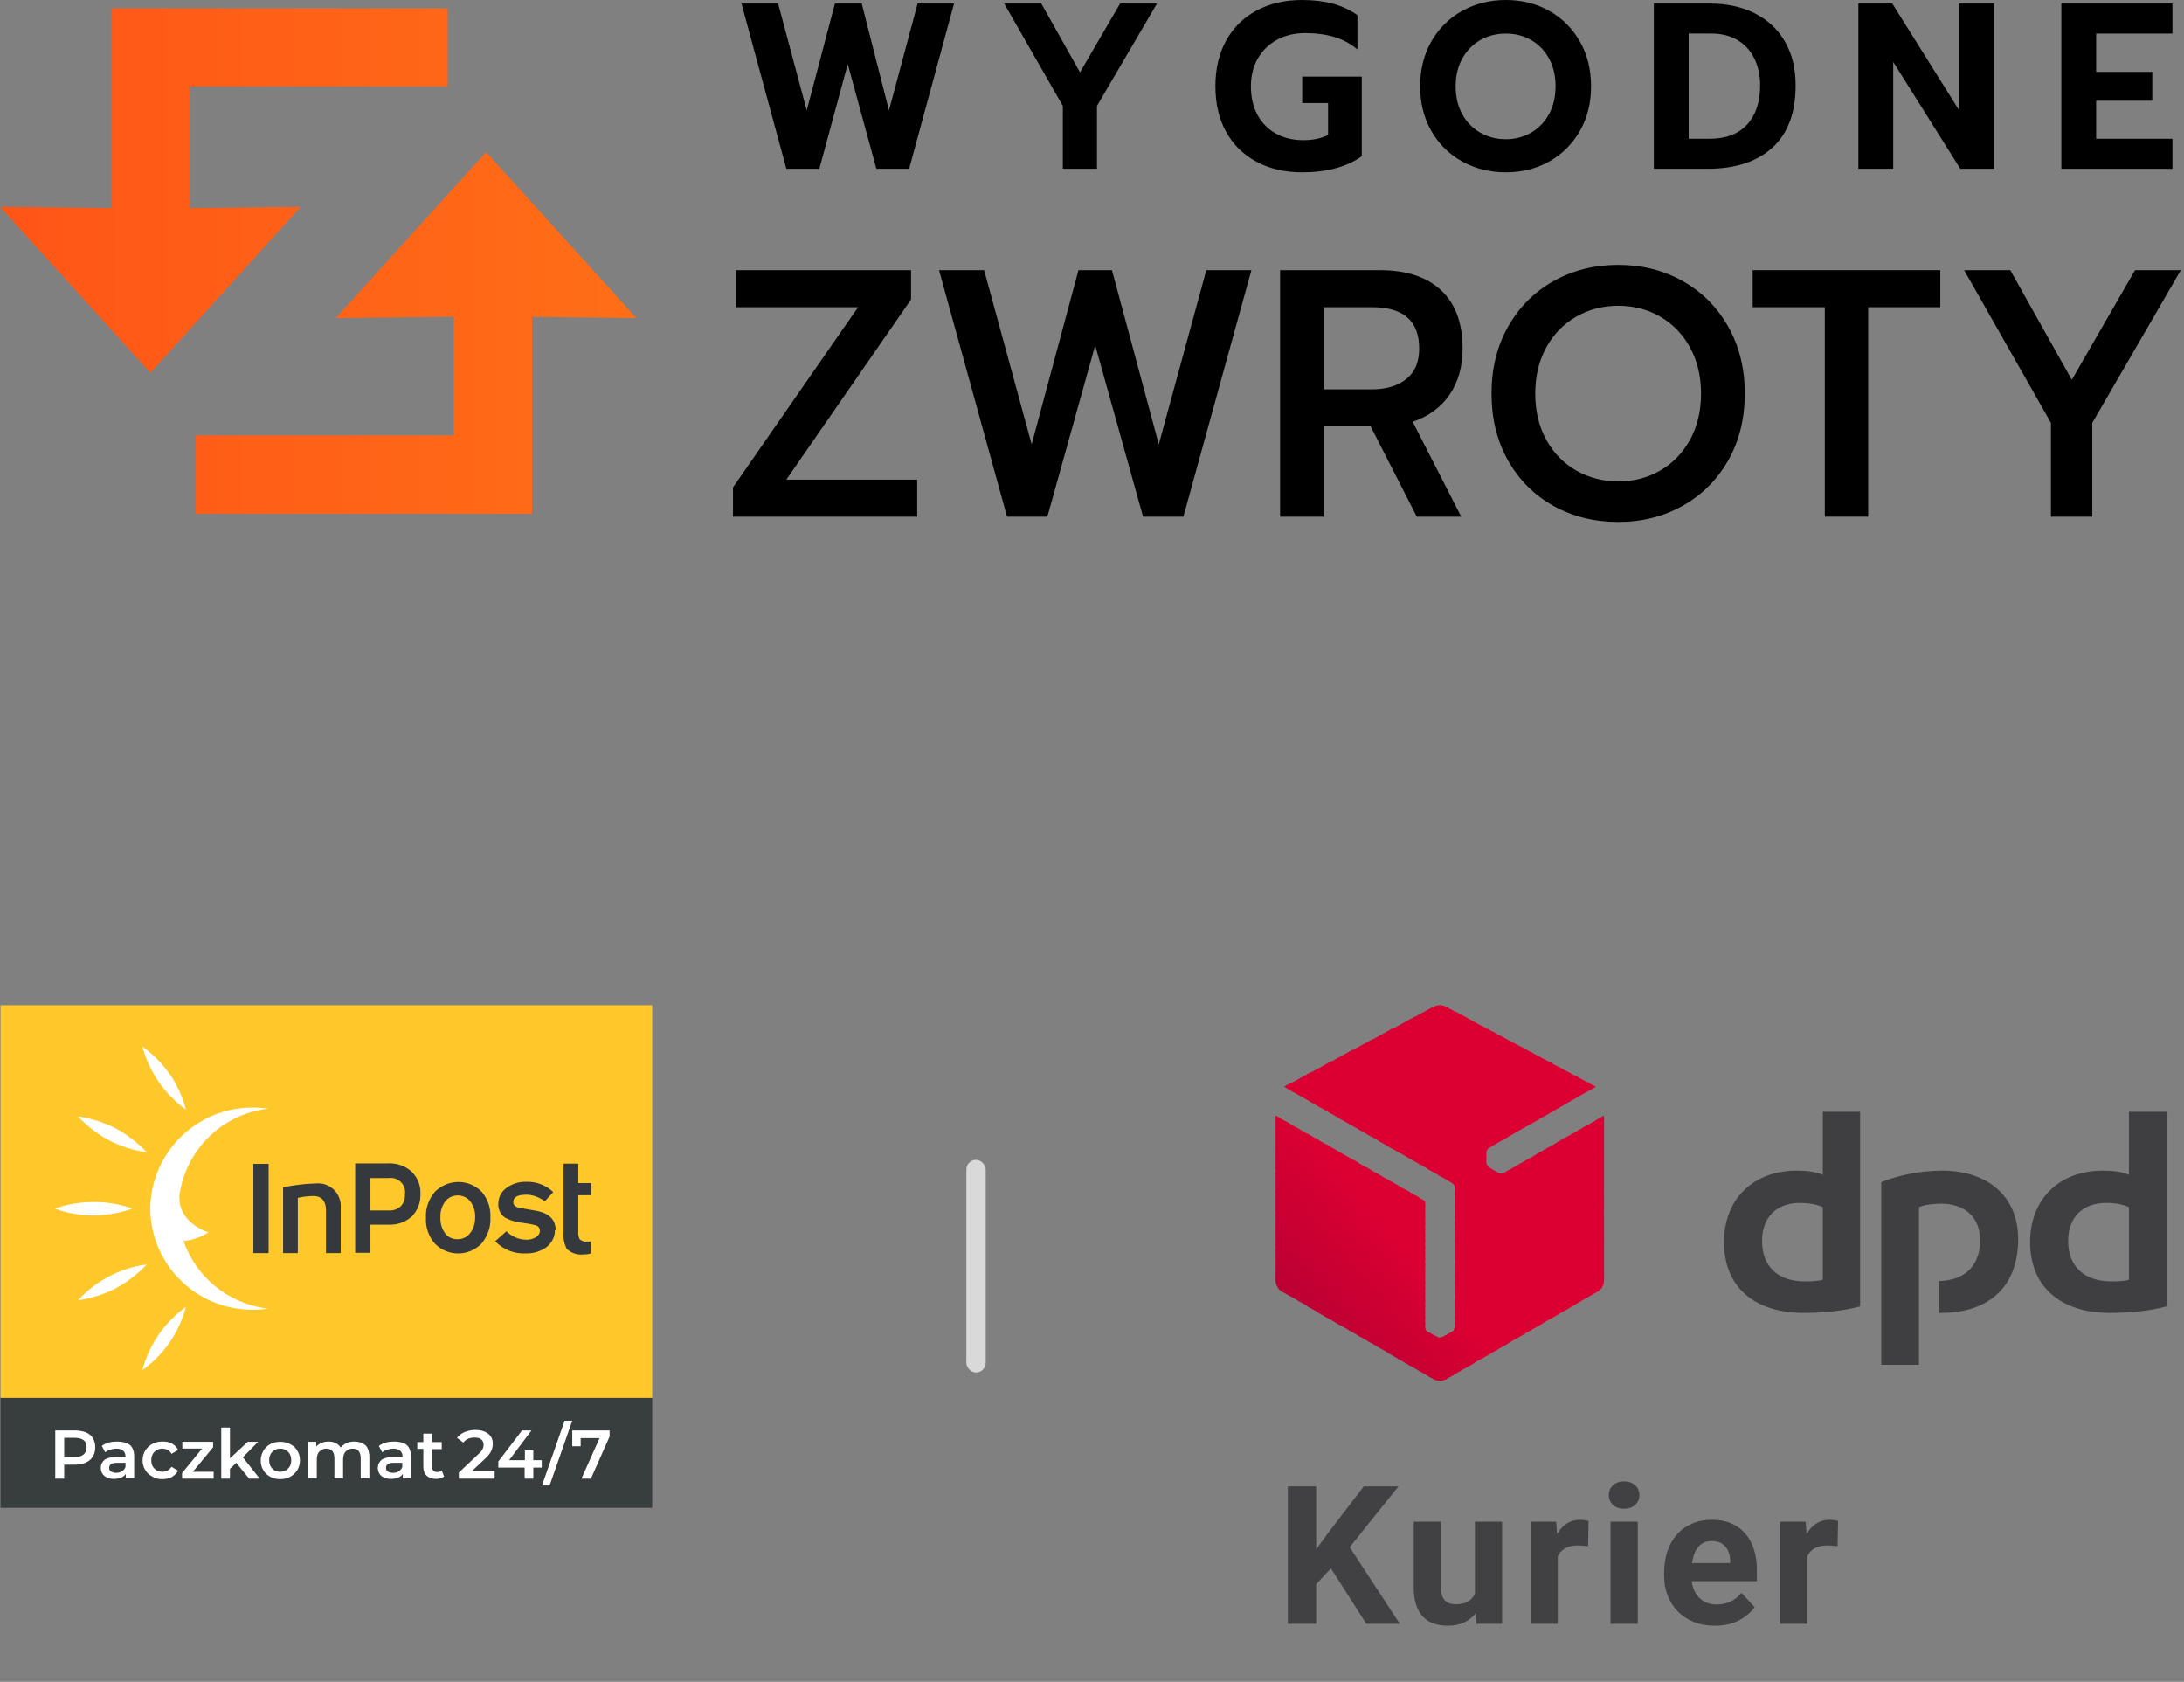 <svg width="113" height="87" viewBox="0 0 113 87" fill="none" xmlns="http://www.w3.org/2000/svg">
<rect x="0" y="0" width="113" height="87" fill="#808080" stroke="none"/>
<path fill-rule="evenodd" clip-rule="evenodd" d="M23.478 16.386V22.526H10.12V26.574H27.526V16.394L32.926 16.454L25.149 7.867L17.371 16.454L23.478 16.386ZM5.754 0.428V10.764L0 10.7L7.778 19.287L15.555 10.7L9.802 10.764V4.476H23.16V0.428H5.754Z" fill="url(#paint0_linear_552_1742)"/>
<path d="M38.363 0.184H40.259L41.74 5.711L43.199 0.184H44.585L45.995 5.711L47.477 0.184H49.362L47.039 8.731H45.344L43.862 3.314L42.393 8.731H40.686L38.363 0.184Z" fill="black"/>
<path d="M54.991 5.479L51.956 0.184H53.876L55.88 3.742L57.954 0.184H59.862L56.757 5.479V8.731H54.991V5.479Z" fill="black"/>
<path d="M67.365 8.914C66.479 8.914 65.697 8.732 65.018 8.37C64.338 8.007 63.813 7.492 63.441 6.824C63.07 6.154 62.885 5.368 62.885 4.463C62.885 3.558 63.07 2.77 63.441 2.098C63.813 1.425 64.338 0.908 65.018 0.544C65.697 0.182 66.479 0 67.365 0C67.965 0 68.497 0.064 68.959 0.19C69.421 0.316 69.846 0.514 70.233 0.783V2.556C69.885 2.263 69.488 2.048 69.042 1.914C68.595 1.779 68.087 1.712 67.519 1.712C66.989 1.712 66.513 1.825 66.091 2.048C65.668 2.273 65.334 2.593 65.089 3.008C64.844 3.424 64.722 3.909 64.722 4.463C64.722 5.026 64.834 5.517 65.059 5.937C65.284 6.356 65.603 6.68 66.013 6.909C66.424 7.137 66.898 7.251 67.436 7.251C67.925 7.251 68.352 7.162 68.715 6.982V5.331H67.376V3.962H70.458V8.082C69.676 8.637 68.644 8.914 67.365 8.914Z" fill="black"/>
<path d="M77.912 8.914C77.082 8.914 76.33 8.727 75.654 8.352C74.979 7.977 74.447 7.453 74.06 6.78C73.673 6.108 73.479 5.336 73.479 4.463C73.479 3.591 73.673 2.816 74.06 2.14C74.447 1.464 74.979 0.938 75.654 0.563C76.33 0.188 77.082 0 77.912 0C78.742 0 79.49 0.188 80.158 0.563C80.826 0.938 81.353 1.464 81.74 2.14C82.127 2.816 82.321 3.591 82.321 4.463C82.321 5.336 82.127 6.108 81.74 6.78C81.353 7.453 80.826 7.977 80.158 8.352C79.49 8.727 78.742 8.914 77.912 8.914ZM77.912 7.202C78.386 7.202 78.819 7.09 79.21 6.866C79.601 6.642 79.911 6.324 80.141 5.912C80.369 5.501 80.484 5.017 80.484 4.463C80.484 3.917 80.372 3.439 80.146 3.026C79.921 2.615 79.613 2.297 79.222 2.073C78.83 1.849 78.394 1.737 77.912 1.737C77.422 1.737 76.982 1.849 76.591 2.073C76.2 2.297 75.889 2.615 75.66 3.026C75.431 3.439 75.316 3.917 75.316 4.463C75.316 5.017 75.431 5.501 75.66 5.912C75.889 6.324 76.201 6.642 76.596 6.866C76.992 7.09 77.43 7.202 77.912 7.202Z" fill="black"/>
<path d="M85.57 0.184H88.45C89.351 0.184 90.137 0.356 90.809 0.698C91.48 1.04 91.998 1.53 92.361 2.165C92.725 2.801 92.906 3.551 92.906 4.415C92.906 5.834 92.505 6.907 91.704 7.637C90.901 8.366 89.785 8.731 88.355 8.731H85.57V0.184ZM88.45 7.178C89.295 7.178 89.943 6.934 90.393 6.445C90.844 5.955 91.069 5.279 91.069 4.415C91.069 3.901 90.971 3.441 90.773 3.033C90.575 2.626 90.287 2.308 89.908 2.08C89.528 1.852 89.082 1.737 88.568 1.737H87.372V7.178H88.45Z" fill="black"/>
<path d="M96.153 0.184H97.907L101.369 5.711V0.184H103.17V8.731H101.427L97.955 3.204V8.731H96.153V0.184Z" fill="black"/>
<path d="M106.654 0.184H112.402V1.737H108.455V3.718H111.359V5.21H108.455V7.178H112.402V8.731H106.654V0.184Z" fill="black"/>
<path d="M37.925 25.213L44.397 15.891H38.084V13.975H47.138V15.489L40.684 24.811H47.456V26.727H37.925V25.213Z" fill="black"/>
<path d="M48.586 13.975H50.919L53.378 22.987L55.8 13.975H57.533L59.956 22.987L62.414 13.975H64.748L61.229 26.727H59.142L56.666 17.86L54.191 26.727H52.104L48.586 13.975Z" fill="black"/>
<path d="M66.232 13.975H71.395C72.763 13.975 73.818 14.322 74.561 15.015C75.303 15.708 75.675 16.712 75.675 18.025C75.675 18.962 75.451 19.758 75.003 20.415C74.555 21.071 73.918 21.539 73.093 21.82L75.604 26.727H73.305L70.918 22.057H68.478V26.727H66.232V13.975ZM70.989 20.141C71.719 20.141 72.309 19.964 72.757 19.612C73.205 19.259 73.429 18.73 73.429 18.025C73.429 16.602 72.616 15.891 70.989 15.891H68.478V20.141H70.989Z" fill="black"/>
<path d="M83.732 27C82.493 27 81.377 26.724 80.38 26.17C79.384 25.617 78.601 24.836 78.028 23.826C77.457 22.817 77.171 21.662 77.171 20.36C77.171 19.059 77.457 17.903 78.028 16.895C78.601 15.885 79.384 15.1 80.38 14.541C81.377 13.982 82.493 13.702 83.732 13.702C84.957 13.702 86.068 13.982 87.064 14.541C88.061 15.1 88.845 15.885 89.416 16.895C89.989 17.903 90.274 19.059 90.274 20.36C90.274 21.662 89.989 22.814 89.416 23.817C88.845 24.821 88.061 25.602 87.064 26.162C86.068 26.721 84.957 27 83.732 27ZM83.732 24.903C84.521 24.903 85.241 24.717 85.888 24.347C86.537 23.975 87.053 23.447 87.436 22.759C87.819 22.072 88.011 21.272 88.011 20.36C88.011 19.46 87.822 18.667 87.445 17.98C87.067 17.293 86.555 16.76 85.906 16.383C85.258 16.006 84.533 15.818 83.732 15.818C82.93 15.818 82.202 16.006 81.548 16.383C80.893 16.76 80.377 17.293 80.001 17.98C79.623 18.667 79.434 19.46 79.434 20.36C79.434 21.272 79.626 22.072 80.009 22.759C80.392 23.447 80.911 23.975 81.565 24.347C82.22 24.717 82.942 24.903 83.732 24.903Z" fill="black"/>
<path d="M94.415 15.891H90.683V13.975H100.391V15.891H96.66V26.727H94.415V15.891Z" fill="black"/>
<path d="M106.115 21.874L101.624 13.975H104.011L107.195 19.648L110.466 13.975H112.835L108.255 21.874V26.727H106.115V21.874Z" fill="black"/>
<path d="M68.1 76.891V84H66.635V76.891H68.1ZM72.357 76.891L69.54 80.401L67.914 82.149L67.65 80.763L68.749 79.259L70.561 76.891H72.357ZM70.692 84L68.598 80.714L69.682 79.806L72.426 84H70.692ZM76.312 82.735V78.717H77.718V84H76.395L76.312 82.735ZM76.468 81.651L76.883 81.642C76.883 81.993 76.843 82.32 76.761 82.623C76.68 82.922 76.558 83.183 76.395 83.404C76.232 83.622 76.027 83.793 75.78 83.917C75.532 84.037 75.241 84.098 74.906 84.098C74.649 84.098 74.411 84.062 74.193 83.99C73.978 83.915 73.793 83.8 73.636 83.644C73.483 83.484 73.363 83.281 73.275 83.033C73.19 82.783 73.148 82.481 73.148 82.13V78.717H74.554V82.14C74.554 82.296 74.572 82.428 74.608 82.535C74.647 82.643 74.701 82.731 74.769 82.799C74.838 82.867 74.917 82.916 75.008 82.945C75.103 82.975 75.207 82.989 75.321 82.989C75.611 82.989 75.838 82.931 76.004 82.814C76.174 82.696 76.293 82.537 76.361 82.335C76.433 82.13 76.468 81.902 76.468 81.651ZM80.599 79.869V84H79.193V78.717H80.516L80.599 79.869ZM82.191 78.683L82.166 79.986C82.098 79.977 82.015 79.968 81.917 79.962C81.823 79.952 81.737 79.947 81.658 79.947C81.46 79.947 81.287 79.973 81.141 80.025C80.998 80.074 80.877 80.147 80.779 80.245C80.685 80.343 80.614 80.462 80.565 80.602C80.519 80.742 80.493 80.901 80.487 81.08L80.203 80.992C80.203 80.65 80.237 80.336 80.306 80.05C80.374 79.76 80.474 79.508 80.604 79.293C80.737 79.078 80.9 78.912 81.092 78.795C81.284 78.678 81.504 78.619 81.751 78.619C81.829 78.619 81.909 78.626 81.99 78.639C82.072 78.648 82.138 78.663 82.191 78.683ZM84.739 78.717V84H83.328V78.717H84.739ZM83.24 77.34C83.24 77.135 83.312 76.966 83.455 76.832C83.598 76.699 83.79 76.632 84.031 76.632C84.269 76.632 84.459 76.699 84.602 76.832C84.749 76.966 84.822 77.135 84.822 77.34C84.822 77.545 84.749 77.714 84.602 77.848C84.459 77.981 84.269 78.048 84.031 78.048C83.79 78.048 83.598 77.981 83.455 77.848C83.312 77.714 83.24 77.545 83.24 77.34ZM88.733 84.098C88.323 84.098 87.955 84.033 87.629 83.902C87.304 83.769 87.027 83.585 86.799 83.351C86.575 83.116 86.402 82.844 86.282 82.535C86.161 82.223 86.101 81.891 86.101 81.539V81.344C86.101 80.943 86.158 80.577 86.272 80.245C86.386 79.913 86.549 79.625 86.76 79.381C86.975 79.137 87.235 78.95 87.541 78.819C87.847 78.686 88.192 78.619 88.577 78.619C88.951 78.619 89.283 78.681 89.573 78.805C89.862 78.928 90.105 79.104 90.3 79.332C90.499 79.56 90.648 79.833 90.749 80.152C90.85 80.468 90.901 80.82 90.901 81.207V81.793H86.702V80.856H89.519V80.748C89.519 80.553 89.483 80.379 89.412 80.226C89.343 80.069 89.239 79.946 89.099 79.855C88.959 79.763 88.78 79.718 88.562 79.718C88.376 79.718 88.217 79.758 88.083 79.84C87.95 79.921 87.841 80.035 87.756 80.182C87.675 80.328 87.613 80.501 87.571 80.699C87.532 80.894 87.512 81.109 87.512 81.344V81.539C87.512 81.751 87.541 81.946 87.6 82.125C87.662 82.304 87.748 82.459 87.859 82.589C87.973 82.719 88.109 82.82 88.269 82.892C88.432 82.963 88.616 82.999 88.821 82.999C89.075 82.999 89.311 82.95 89.529 82.853C89.75 82.752 89.941 82.6 90.1 82.398L90.784 83.141C90.673 83.3 90.522 83.453 90.329 83.6C90.141 83.746 89.913 83.867 89.646 83.961C89.379 84.052 89.075 84.098 88.733 84.098ZM93.508 79.869V84H92.102V78.717H93.425L93.508 79.869ZM95.1 78.683L95.075 79.986C95.007 79.977 94.924 79.968 94.826 79.962C94.732 79.952 94.645 79.947 94.567 79.947C94.369 79.947 94.196 79.973 94.05 80.025C93.907 80.074 93.786 80.147 93.689 80.245C93.594 80.343 93.522 80.462 93.474 80.602C93.428 80.742 93.402 80.901 93.395 81.08L93.112 80.992C93.112 80.65 93.147 80.336 93.215 80.05C93.283 79.76 93.382 79.508 93.513 79.293C93.646 79.078 93.809 78.912 94.001 78.795C94.193 78.678 94.413 78.619 94.66 78.619C94.738 78.619 94.818 78.626 94.899 78.639C94.981 78.648 95.047 78.663 95.1 78.683Z" fill="#414042"/>
<g clip-path="url(#clip0_552_1742)">
<path fill-rule="evenodd" clip-rule="evenodd" d="M96.242 67.579C95.387 67.818 94.272 67.917 93.317 67.917C90.831 67.917 89.199 66.624 89.199 64.256C89.199 62.008 90.731 60.556 92.959 60.556C93.457 60.556 93.994 60.615 94.312 60.774V57.511H96.242V67.579ZM94.312 62.446C94.014 62.306 93.596 62.227 93.118 62.227C91.945 62.227 91.169 62.943 91.169 64.197C91.169 65.53 92.004 66.286 93.377 66.286C93.616 66.286 93.994 66.286 94.312 66.206V62.446ZM112.1 67.579C111.244 67.818 110.13 67.917 109.155 67.917C106.688 67.917 105.037 66.624 105.037 64.256C105.037 62.008 106.569 60.556 108.797 60.556C109.314 60.556 109.832 60.615 110.15 60.774V57.511H112.1V67.579ZM110.15 62.446C109.852 62.306 109.454 62.227 108.976 62.227C107.782 62.227 107.006 62.943 107.006 64.197C107.006 65.53 107.862 66.286 109.235 66.286C109.474 66.286 109.832 66.286 110.15 66.206V62.446ZM99.287 62.446C99.605 62.306 100.062 62.267 100.44 62.267C101.634 62.267 102.45 62.943 102.45 64.157C102.45 65.589 101.535 66.246 100.321 66.266V67.917H100.421C102.928 67.917 104.42 66.544 104.42 64.097C104.42 61.869 102.828 60.556 100.48 60.556C99.287 60.556 98.113 60.834 97.337 61.152V70.603H99.287V62.446Z" fill="#3F3F42"/>
<path fill-rule="evenodd" clip-rule="evenodd" d="M82.076 55.959L82.394 56.317L82.574 56.218L82.076 55.959Z" fill="#DC0032"/>
<path fill-rule="evenodd" clip-rule="evenodd" d="M81.599 55.701L82.216 56.417L82.435 56.298L82.196 56.019L81.599 55.701Z" fill="#DC0032"/>
<path fill-rule="evenodd" clip-rule="evenodd" d="M81.102 55.442L82.037 56.517L82.255 56.397L81.718 55.76L81.102 55.442Z" fill="#DC0032"/>
<path fill-rule="evenodd" clip-rule="evenodd" d="M80.624 55.183L81.858 56.616L82.076 56.496L81.221 55.502L80.624 55.183ZM82.992 57.71L82.852 57.79L82.992 57.949V57.71Z" fill="#DC0032"/>
<path fill-rule="evenodd" clip-rule="evenodd" d="M80.146 54.925L81.678 56.715L81.897 56.596L80.743 55.243L80.146 54.925ZM82.912 57.75L82.693 57.889L82.991 58.248V57.869L82.912 57.75Z" fill="#DC0032"/>
<path fill-rule="evenodd" clip-rule="evenodd" d="M79.649 54.666L81.499 56.815L81.738 56.696L80.266 54.984L79.649 54.666ZM82.733 57.849L82.514 57.989L82.992 58.546V58.168L82.733 57.849Z" fill="#DC0032"/>
<path fill-rule="evenodd" clip-rule="evenodd" d="M79.171 54.407L81.34 56.914L81.559 56.795L79.768 54.726L79.171 54.407ZM82.554 57.969L82.335 58.088L82.992 58.864V58.486L82.554 57.969Z" fill="#DC0032"/>
<path fill-rule="evenodd" clip-rule="evenodd" d="M78.694 54.149L81.161 57.014L81.38 56.895L79.29 54.467L78.694 54.149ZM82.374 58.068L82.156 58.188L82.991 59.163V58.785L82.374 58.068Z" fill="#DC0032"/>
<path fill-rule="evenodd" clip-rule="evenodd" d="M78.197 53.89L80.982 57.113L81.201 56.994L78.814 54.209L78.197 53.89ZM82.196 58.168L81.977 58.287L82.992 59.461V59.083L82.196 58.168Z" fill="#DC0032"/>
<path fill-rule="evenodd" clip-rule="evenodd" d="M77.719 53.632L80.802 57.233L81.021 57.093L78.315 53.95L77.719 53.632ZM82.016 58.267L81.797 58.387L82.991 59.779V59.401L82.016 58.267Z" fill="#DC0032"/>
<path fill-rule="evenodd" clip-rule="evenodd" d="M77.222 53.373L80.624 57.332L80.843 57.193L77.838 53.691L77.222 53.373ZM81.858 58.367L81.619 58.486L82.992 60.078V59.7L81.858 58.367Z" fill="#DC0032"/>
<path fill-rule="evenodd" clip-rule="evenodd" d="M76.744 53.114L80.445 57.432L80.683 57.292L77.361 53.432L76.744 53.114ZM81.678 58.466L81.459 58.586L82.991 60.396V59.998L81.678 58.466Z" fill="#DC0032"/>
<path fill-rule="evenodd" clip-rule="evenodd" d="M76.266 52.855L80.285 57.531L80.504 57.392L76.863 53.174L76.266 52.855ZM81.499 58.566L81.28 58.685L82.991 60.695V60.317L81.499 58.566Z" fill="#DC0032"/>
<path fill-rule="evenodd" clip-rule="evenodd" d="M75.769 52.577L80.107 57.631L80.326 57.491L76.386 52.915L75.769 52.577ZM81.321 58.665L81.102 58.785L82.992 60.993V60.615L81.321 58.665Z" fill="#DC0032"/>
<path fill-rule="evenodd" clip-rule="evenodd" d="M75.291 52.318L79.927 57.73L80.146 57.611L75.908 52.657L75.291 52.318ZM81.141 58.765L80.922 58.884L82.991 61.312V60.913L81.141 58.765Z" fill="#DC0032"/>
<path fill-rule="evenodd" clip-rule="evenodd" d="M74.814 52.08L79.748 57.83L79.967 57.71L75.41 52.398L74.814 52.08ZM80.962 58.864L80.743 58.984L82.991 61.61V61.232L80.962 58.864Z" fill="#DC0032"/>
<path fill-rule="evenodd" clip-rule="evenodd" d="M74.496 52L79.569 57.929L79.788 57.81L74.933 52.139L74.814 52.08C74.715 52.02 74.615 52 74.496 52ZM80.783 58.964L80.564 59.083L82.991 61.908V61.53L80.783 58.964Z" fill="#DC0032"/>
<path fill-rule="evenodd" clip-rule="evenodd" d="M74.496 52C74.416 52 74.336 52.02 74.257 52.04L79.39 58.029L79.629 57.909L74.555 52C74.535 52 74.516 52 74.496 52ZM80.624 59.063L80.405 59.183L82.991 62.227V61.829L80.624 59.063Z" fill="#DC0032"/>
<path fill-rule="evenodd" clip-rule="evenodd" d="M74.317 52.02C74.277 52.04 74.217 52.06 74.198 52.08L74.078 52.139L79.231 58.128L79.45 58.009L74.317 52.02ZM80.445 59.163L80.226 59.302L82.992 62.525V62.147L80.445 59.163Z" fill="#DC0032"/>
<path fill-rule="evenodd" clip-rule="evenodd" d="M74.118 52.099L73.899 52.219L79.052 58.227L79.271 58.108L74.118 52.099ZM80.266 59.262L80.047 59.401L82.991 62.824V62.446L80.266 59.262Z" fill="#DC0032"/>
<path fill-rule="evenodd" clip-rule="evenodd" d="M73.938 52.199L73.719 52.318L78.873 58.327L79.091 58.208L73.938 52.199ZM80.086 59.362L79.868 59.501L82.991 63.142V62.764L80.086 59.362Z" fill="#DC0032"/>
<path fill-rule="evenodd" clip-rule="evenodd" d="M73.76 52.298L73.541 52.418L78.694 58.426L78.913 58.307L73.76 52.298ZM79.908 59.461L79.689 59.6L82.992 63.44V63.062L79.908 59.461Z" fill="#DC0032"/>
<path fill-rule="evenodd" clip-rule="evenodd" d="M73.58 52.398L73.361 52.517L78.514 58.526L78.733 58.407L73.58 52.398ZM79.728 59.561L79.509 59.7L82.991 63.739V63.361L79.728 59.561Z" fill="#DC0032"/>
<path fill-rule="evenodd" clip-rule="evenodd" d="M73.401 52.497L73.183 52.617L78.336 58.626L78.555 58.506L73.401 52.497ZM79.569 59.66L79.35 59.799L82.992 64.057V63.679L79.569 59.66Z" fill="#DC0032"/>
<path fill-rule="evenodd" clip-rule="evenodd" d="M73.222 52.577L73.004 52.716L78.177 58.725L78.396 58.606L73.222 52.577ZM79.39 59.779L79.172 59.899L82.992 64.356V63.978L79.39 59.779Z" fill="#DC0032"/>
<path fill-rule="evenodd" clip-rule="evenodd" d="M73.043 52.676L72.825 52.796L77.998 58.824L78.216 58.705L73.043 52.676ZM79.211 59.879L78.992 59.998L82.992 64.674V64.276L79.211 59.879Z" fill="#DC0032"/>
<path fill-rule="evenodd" clip-rule="evenodd" d="M72.864 52.776L72.645 52.895L77.818 58.944L78.037 58.805L72.864 52.776ZM79.032 59.978L78.813 60.098L82.991 64.972V64.594L79.032 59.978Z" fill="#DC0032"/>
<path fill-rule="evenodd" clip-rule="evenodd" d="M72.685 52.875L72.466 52.995L77.639 59.043L77.858 58.904L72.685 52.875ZM78.853 60.078L78.634 60.197L82.992 65.271V64.893L78.853 60.078Z" fill="#DC0032"/>
<path fill-rule="evenodd" clip-rule="evenodd" d="M72.505 52.975L72.287 53.094L77.46 59.143L77.679 59.004L72.505 52.975ZM78.673 60.178L78.455 60.297L82.991 65.589V65.191L78.673 60.178Z" fill="#DC0032"/>
<path fill-rule="evenodd" clip-rule="evenodd" d="M72.328 53.074L72.109 53.194L77.282 59.242L77.501 59.103L72.328 53.074ZM78.515 60.277L78.296 60.396L82.992 65.888V65.51L78.515 60.277Z" fill="#DC0032"/>
<path fill-rule="evenodd" clip-rule="evenodd" d="M72.148 53.154L71.909 53.273L77.122 59.342L77.341 59.203L72.148 53.154ZM78.336 60.376L78.117 60.496L82.992 66.186V65.808L78.336 60.376Z" fill="#DC0032"/>
<path fill-rule="evenodd" clip-rule="evenodd" d="M71.969 53.253L71.73 53.373L76.963 59.461C76.982 59.421 77.002 59.401 77.042 59.382L77.162 59.302L71.969 53.253ZM78.156 60.476L77.938 60.595L82.951 66.445C82.971 66.385 82.991 66.325 82.991 66.266V66.107L78.156 60.476Z" fill="#DC0032"/>
<path fill-rule="evenodd" clip-rule="evenodd" d="M71.79 53.353L71.551 53.472L76.903 59.7V59.62C76.903 59.561 76.943 59.481 76.983 59.421L71.79 53.353ZM77.978 60.575L77.818 60.675C77.799 60.675 77.779 60.695 77.759 60.695L82.852 66.644C82.912 66.564 82.952 66.485 82.972 66.405L77.978 60.575Z" fill="#DC0032"/>
<path fill-rule="evenodd" clip-rule="evenodd" d="M71.611 53.453L71.372 53.572L76.903 60.018V59.62L71.611 53.453ZM77.42 60.595L82.713 66.783C82.772 66.743 82.832 66.664 82.892 66.604L77.798 60.675C77.719 60.715 77.599 60.715 77.52 60.675L77.42 60.595Z" fill="#DC0032"/>
<path fill-rule="evenodd" clip-rule="evenodd" d="M71.432 53.552L71.193 53.671L82.534 66.882L82.693 66.803C82.713 66.783 82.733 66.763 82.753 66.743L77.54 60.675H77.52L77.062 60.396C77.022 60.376 77.003 60.337 76.963 60.297C76.923 60.237 76.923 60.197 76.903 60.157V59.939L71.432 53.552Z" fill="#DC0032"/>
<path fill-rule="evenodd" clip-rule="evenodd" d="M71.253 53.651L71.014 53.771L82.355 66.982L82.574 66.863L71.253 53.651Z" fill="#DC0032"/>
<path fill-rule="evenodd" clip-rule="evenodd" d="M71.073 53.731L70.835 53.85L82.196 67.082L82.415 66.962L71.073 53.731Z" fill="#DC0032"/>
<path fill-rule="evenodd" clip-rule="evenodd" d="M70.895 53.83L70.656 53.95L82.017 67.181L82.236 67.062L70.895 53.83Z" fill="#DC0032"/>
<path fill-rule="evenodd" clip-rule="evenodd" d="M70.715 53.93L70.476 54.049L81.837 67.28L82.056 67.161L70.715 53.93Z" fill="#DC0032"/>
<path fill-rule="evenodd" clip-rule="evenodd" d="M70.516 54.029L70.297 54.149L81.658 67.4L81.877 67.26L70.516 54.029Z" fill="#DC0032"/>
<path fill-rule="evenodd" clip-rule="evenodd" d="M70.337 54.129L70.118 54.248L81.479 67.499L81.698 67.36L70.337 54.129Z" fill="#DC0032"/>
<path fill-rule="evenodd" clip-rule="evenodd" d="M70.158 54.228L69.939 54.348L81.32 67.599L81.539 67.46L70.158 54.228Z" fill="#DC0032"/>
<path fill-rule="evenodd" clip-rule="evenodd" d="M69.979 54.308L69.76 54.427L81.141 67.698L81.36 67.559L69.979 54.308Z" fill="#DC0032"/>
<path fill-rule="evenodd" clip-rule="evenodd" d="M69.8 54.407L69.582 54.527L80.962 67.798L81.181 67.678L69.8 54.407Z" fill="#DC0032"/>
<path fill-rule="evenodd" clip-rule="evenodd" d="M69.621 54.507L69.402 54.626L74.934 61.073L75.113 61.192C75.192 61.232 75.272 61.331 75.272 61.431V61.451L80.783 67.897L81.002 67.778L69.621 54.507Z" fill="#DC0032"/>
<path fill-rule="evenodd" clip-rule="evenodd" d="M69.442 54.606L69.224 54.726L74.417 60.794L75.073 61.152L69.442 54.606ZM75.252 61.371C75.252 61.391 75.272 61.411 75.272 61.431V61.769L80.604 67.997L80.823 67.877L75.252 61.371Z" fill="#DC0032"/>
<path fill-rule="evenodd" clip-rule="evenodd" d="M69.263 54.706L69.044 54.825L73.898 60.496L74.555 60.854L69.263 54.706ZM75.271 61.69V62.068L80.444 68.096L80.663 67.977L75.271 61.69Z" fill="#DC0032"/>
<path fill-rule="evenodd" clip-rule="evenodd" d="M69.084 54.805L68.865 54.925L73.401 60.197L74.038 60.555L69.084 54.805ZM75.272 61.988V62.386L80.266 68.196L80.485 68.076L75.272 61.988Z" fill="#DC0032"/>
<path fill-rule="evenodd" clip-rule="evenodd" d="M68.904 54.885L68.686 55.004L72.884 59.899L73.52 60.277L68.904 54.885ZM75.271 62.306V62.684L80.086 68.295L80.305 68.176L75.271 62.306Z" fill="#DC0032"/>
<path fill-rule="evenodd" clip-rule="evenodd" d="M68.726 54.984L68.507 55.104L72.367 59.6L73.003 59.978L68.726 54.984ZM75.272 62.605V62.983L79.907 68.395L80.126 68.275L75.272 62.605Z" fill="#DC0032"/>
<path fill-rule="evenodd" clip-rule="evenodd" d="M68.547 55.084L68.328 55.203L71.85 59.322L72.487 59.68L68.547 55.084ZM75.272 62.903V63.301L79.729 68.514L79.948 68.375L75.272 62.903Z" fill="#DC0032"/>
<path fill-rule="evenodd" clip-rule="evenodd" d="M68.368 55.183L68.149 55.303L71.332 59.023L71.969 59.382L68.368 55.183ZM75.272 63.221V63.6L79.569 68.614L79.788 68.474L75.272 63.221Z" fill="#DC0032"/>
<path fill-rule="evenodd" clip-rule="evenodd" d="M68.188 55.283L67.969 55.402L70.815 58.725L71.471 59.083L68.188 55.283ZM75.272 63.52V63.898L79.39 68.713L79.609 68.574L75.272 63.52Z" fill="#DC0032"/>
<path fill-rule="evenodd" clip-rule="evenodd" d="M68.009 55.382L67.79 55.502L70.297 58.426L70.954 58.805L68.009 55.382ZM73.222 61.829L73.74 62.426V62.207C73.74 62.167 73.7 62.107 73.66 62.087L73.222 61.829ZM75.272 63.819V64.216L79.211 68.812L79.43 68.673L75.272 63.819Z" fill="#DB0032"/>
<path fill-rule="evenodd" clip-rule="evenodd" d="M67.831 55.462L67.612 55.581L69.781 58.128L70.437 58.506L67.831 55.462ZM72.705 61.53L73.74 62.724V62.346L73.362 61.908L72.705 61.53ZM75.272 64.137V64.515L79.032 68.912L79.251 68.793L75.272 64.137Z" fill="#DC0032"/>
<path fill-rule="evenodd" clip-rule="evenodd" d="M67.651 55.561L67.432 55.681L69.283 57.849L69.919 58.208L67.651 55.561ZM72.188 61.252L73.74 63.042V62.664L72.844 61.61L72.188 61.252ZM75.272 64.435V64.813L78.853 69.011L79.072 68.892L75.272 64.435Z" fill="#DC0032"/>
<path fill-rule="evenodd" clip-rule="evenodd" d="M67.472 55.661L67.254 55.78L68.766 57.551L69.403 57.909L67.472 55.661ZM71.691 60.953L73.74 63.341V62.963L72.327 61.312L71.691 60.953ZM75.272 64.754V65.132L78.694 69.111L78.913 68.992L75.272 64.754Z" fill="#DC0032"/>
<path fill-rule="evenodd" clip-rule="evenodd" d="M67.293 55.76L67.074 55.88L68.248 57.253L68.885 57.611L67.293 55.76ZM71.173 60.655L73.74 63.639V63.261L71.81 61.033L71.173 60.655ZM75.272 65.052V65.43L78.515 69.21L78.734 69.091L75.272 65.052Z" fill="#DC0032"/>
<path fill-rule="evenodd" clip-rule="evenodd" d="M67.114 55.86L66.895 55.979L67.731 56.954L68.367 57.332L67.114 55.86ZM70.656 60.356L73.739 63.958V63.58L71.292 60.735L70.656 60.356ZM75.271 65.351V65.729L78.335 69.31L78.554 69.191L75.271 65.351Z" fill="#DC0032"/>
<path fill-rule="evenodd" clip-rule="evenodd" d="M66.935 55.959L66.716 56.079L67.214 56.656L67.87 57.034L66.935 55.959ZM70.138 60.078L73.74 64.256V63.878L70.775 60.436L70.138 60.078ZM75.272 65.669V66.047L78.157 69.409L78.376 69.29L75.272 65.669Z" fill="#DC0032"/>
<path fill-rule="evenodd" clip-rule="evenodd" d="M66.756 56.039L66.517 56.158L66.696 56.377L67.353 56.735L66.756 56.039ZM69.621 59.779L73.74 64.575V64.177L70.278 60.138L69.621 59.779ZM75.272 65.967V66.345L77.978 69.529L78.196 69.389L75.272 65.967Z" fill="#DC0032"/>
<path fill-rule="evenodd" clip-rule="evenodd" d="M66.577 56.138L66.438 56.218L66.836 56.437L66.577 56.138ZM69.104 59.481L73.74 64.873V64.495L69.76 59.859L69.104 59.481ZM75.272 66.266V66.664L77.819 69.628L78.037 69.489L75.272 66.266Z" fill="#DC0032"/>
<path fill-rule="evenodd" clip-rule="evenodd" d="M68.606 59.183L73.74 65.171V64.793L69.243 59.561L68.606 59.183ZM75.272 66.584V66.962L77.639 69.728L77.858 69.588L75.272 66.584Z" fill="#DC0032"/>
<path fill-rule="evenodd" clip-rule="evenodd" d="M68.089 58.904L73.74 65.49V65.092L68.726 59.262L68.089 58.904ZM75.272 66.883V67.261L77.461 69.827L77.68 69.688L75.272 66.883Z" fill="#DC0032"/>
<path fill-rule="evenodd" clip-rule="evenodd" d="M67.572 58.605L73.74 65.788V65.41L68.209 58.964L67.572 58.605ZM75.272 67.181V67.579L77.281 69.927L77.5 69.807L75.272 67.181Z" fill="#DC0032"/>
<path fill-rule="evenodd" clip-rule="evenodd" d="M67.055 58.307L73.74 66.087V65.709L67.691 58.685L67.055 58.307ZM75.272 67.499V67.877L77.102 70.026L77.321 69.907L75.272 67.499Z" fill="#DB0032"/>
<path fill-rule="evenodd" clip-rule="evenodd" d="M66.537 58.009L73.74 66.405V66.027L67.174 58.387L66.537 58.009ZM75.272 67.798V68.176L76.943 70.126L77.162 70.006L75.272 67.798Z" fill="#DA0032"/>
<path fill-rule="evenodd" clip-rule="evenodd" d="M66.02 57.73L73.74 66.703V66.325L66.676 58.088L66.02 57.73ZM75.272 68.096V68.494L76.764 70.225L76.983 70.106L75.272 68.096Z" fill="#D90032"/>
<path fill-rule="evenodd" clip-rule="evenodd" d="M66 57.71V57.989L73.74 67.002V66.624L66.159 57.79L66 57.71ZM75.272 68.415V68.653C75.272 68.693 75.252 68.733 75.232 68.753L76.585 70.325L76.804 70.205L75.272 68.415Z" fill="#D80032"/>
<path fill-rule="evenodd" clip-rule="evenodd" d="M66 57.909V58.307L73.74 67.32V66.942L66 57.909ZM75.252 68.713C75.232 68.793 75.172 68.872 75.113 68.892L75.093 68.912L76.406 70.424L76.625 70.305L75.252 68.713Z" fill="#D70032"/>
<path fill-rule="evenodd" clip-rule="evenodd" d="M66 58.227V58.606L73.74 67.619V67.241L66 58.227ZM75.132 68.872C75.132 68.892 75.132 68.892 75.113 68.892L74.914 69.011L76.227 70.524L76.446 70.404L75.132 68.872Z" fill="#D60032"/>
<path fill-rule="evenodd" clip-rule="evenodd" d="M66 58.526V58.904L73.74 67.917V67.539L66 58.526ZM74.973 68.972L74.735 69.111L76.068 70.643L76.287 70.504L74.973 68.972Z" fill="#D50032"/>
<path fill-rule="evenodd" clip-rule="evenodd" d="M66 58.844V59.222L73.74 68.235V67.857L66 58.844ZM74.794 69.071L74.655 69.151C74.615 69.171 74.575 69.171 74.536 69.171L75.889 70.742L76.107 70.603L74.794 69.071Z" fill="#D40032"/>
<path fill-rule="evenodd" clip-rule="evenodd" d="M66 59.143V59.521L73.74 68.534V68.156L66 59.143ZM74.177 69.071L75.71 70.842L75.928 70.703L74.595 69.171C74.575 69.171 74.536 69.191 74.516 69.191H74.496C74.436 69.191 74.396 69.171 74.356 69.151L74.177 69.071Z" fill="#D30032"/>
<path fill-rule="evenodd" clip-rule="evenodd" d="M66 59.441V59.839L75.53 70.941L75.749 70.802L74.317 69.131L73.879 68.892C73.799 68.852 73.74 68.753 73.74 68.653V68.454L66 59.441Z" fill="#D20032"/>
<path fill-rule="evenodd" clip-rule="evenodd" d="M66 59.76V60.138L75.351 71.041L75.57 70.921L66 59.76Z" fill="#D10032"/>
<path fill-rule="evenodd" clip-rule="evenodd" d="M66 60.058V60.436L75.172 71.14L75.391 71.021L66 60.058Z" fill="#D00032"/>
<path fill-rule="evenodd" clip-rule="evenodd" d="M66 60.356V60.754L75.013 71.24L75.232 71.121L66 60.356Z" fill="#CF0032"/>
<path fill-rule="evenodd" clip-rule="evenodd" d="M66 60.675V61.053L74.834 71.339L75.053 71.22L66 60.675Z" fill="#CE0032"/>
<path fill-rule="evenodd" clip-rule="evenodd" d="M66 60.973V61.351L74.635 71.419C74.695 71.399 74.754 71.379 74.814 71.359L74.874 71.319L66 60.973Z" fill="#CD0032"/>
<path fill-rule="evenodd" clip-rule="evenodd" d="M66 61.272V61.67L74.376 71.419C74.416 71.419 74.456 71.419 74.496 71.419C74.555 71.419 74.615 71.419 74.675 71.399L66 61.272Z" fill="#CC0032"/>
<path fill-rule="evenodd" clip-rule="evenodd" d="M66 61.59V61.968L73.919 71.2L74.197 71.359C74.257 71.399 74.356 71.419 74.436 71.419L66 61.59Z" fill="#CB0032"/>
<path fill-rule="evenodd" clip-rule="evenodd" d="M66 61.889V62.267L73.401 70.902L74.058 71.28L66 61.889Z" fill="#CA0032"/>
<path fill-rule="evenodd" clip-rule="evenodd" d="M66 62.207V62.585L72.884 70.603L73.541 70.981L66 62.207Z" fill="#C90032"/>
<path fill-rule="evenodd" clip-rule="evenodd" d="M66 62.505V62.883L72.367 70.305L73.004 70.683L66 62.505Z" fill="#C80033"/>
<path fill-rule="evenodd" clip-rule="evenodd" d="M66 62.804V63.182L71.85 70.006L72.486 70.384L66 62.804Z" fill="#C70033"/>
<path fill-rule="evenodd" clip-rule="evenodd" d="M66 63.122V63.5L71.312 69.688L71.969 70.066L66 63.122Z" fill="#C60033"/>
<path fill-rule="evenodd" clip-rule="evenodd" d="M66 63.42V63.799L70.795 69.389L71.452 69.767L66 63.42Z" fill="#C50033"/>
<path fill-rule="evenodd" clip-rule="evenodd" d="M66 63.719V64.097L70.278 69.091L70.934 69.469L66 63.719Z" fill="#C40033"/>
<path fill-rule="evenodd" clip-rule="evenodd" d="M66 64.037V64.415L69.76 68.793L70.417 69.171L66 64.037Z" fill="#C30033"/>
<path fill-rule="evenodd" clip-rule="evenodd" d="M66 64.336V64.714L69.243 68.494L69.9 68.872L66 64.336Z" fill="#C20033"/>
<path fill-rule="evenodd" clip-rule="evenodd" d="M66 64.634V65.032L68.726 68.196L69.362 68.574L66 64.634Z" fill="#C10033"/>
<path fill-rule="evenodd" clip-rule="evenodd" d="M66 64.953V65.331L68.189 67.897L68.845 68.275L66 64.953Z" fill="#C00033"/>
<path fill-rule="evenodd" clip-rule="evenodd" d="M66 65.251V65.629L67.671 67.599L68.328 67.957L66 65.251Z" fill="#BF0033"/>
<path fill-rule="evenodd" clip-rule="evenodd" d="M66 65.549V65.947L67.154 67.28L67.811 67.659L66 65.549Z" fill="#BE0033"/>
<path fill-rule="evenodd" clip-rule="evenodd" d="M66 65.868V66.246L66.637 66.982L67.293 67.36L66 65.868Z" fill="#BD0033"/>
<path fill-rule="evenodd" clip-rule="evenodd" d="M66 66.166V66.266C66 66.465 66.139 66.704 66.298 66.803L66.776 67.062L66 66.166Z" fill="#BC0033"/>
<path fill-rule="evenodd" clip-rule="evenodd" d="M66.12 66.624C66.159 66.664 66.179 66.704 66.219 66.723L66.12 66.624Z" fill="#BB0033"/>
</g>
<rect x="50" y="60" width="1" height="11" rx="0.5" fill="#D9D9D9"/>
<g clip-path="url(#clip1_552_1742)">
<path d="M33.745 72.31H0.027V78H33.745V72.31Z" fill="#383D3D"/>
<path d="M33.745 52H0.027V72.31H33.745V52Z" fill="#FEC82A"/>
<mask id="mask0_552_1742" style="mask-type:luminance" maskUnits="userSpaceOnUse" x="0" y="52" width="34" height="26">
<path d="M33.8 52H0V78H33.8V52Z" fill="white"/>
</mask>
<g mask="url(#mask0_552_1742)">
<path d="M17.628 64.823H16.866V62.618C16.866 62.155 16.662 61.896 16.281 61.869C15.995 61.869 15.695 61.896 15.409 61.964V64.823H14.647V61.42C15.233 61.297 15.832 61.229 16.43 61.216C16.757 61.202 17.07 61.338 17.302 61.57C17.533 61.815 17.656 62.141 17.628 62.482V64.823Z" fill="#35383D"/>
</g>
<mask id="mask1_552_1742" style="mask-type:luminance" maskUnits="userSpaceOnUse" x="0" y="52" width="34" height="26">
<path d="M33.8 52H0V78H33.8V52Z" fill="white"/>
</mask>
<g mask="url(#mask1_552_1742)">
<path d="M30.587 64.837C30.465 64.877 30.329 64.891 30.193 64.891C29.88 64.932 29.553 64.823 29.322 64.605C29.185 64.333 29.131 64.034 29.158 63.734V60.195H29.921V61.202H30.587V61.828H29.921V63.707C29.907 63.843 29.934 63.979 29.988 64.102C30.097 64.197 30.234 64.251 30.383 64.224H30.574V64.837H30.587Z" fill="#35383D"/>
</g>
<mask id="mask2_552_1742" style="mask-type:luminance" maskUnits="userSpaceOnUse" x="0" y="52" width="34" height="26">
<path d="M33.8 52H0V78H33.8V52Z" fill="white"/>
</mask>
<g mask="url(#mask2_552_1742)">
<path d="M6.847 62.523C6.208 62.754 5.527 62.863 4.846 62.877C4.166 62.877 3.485 62.754 2.832 62.523C3.472 62.291 4.152 62.182 4.846 62.182C5.527 62.169 6.208 62.291 6.847 62.523Z" fill="white"/>
</g>
<mask id="mask3_552_1742" style="mask-type:luminance" maskUnits="userSpaceOnUse" x="0" y="52" width="34" height="26">
<path d="M33.8 52H0V78H33.8V52Z" fill="white"/>
</mask>
<g mask="url(#mask3_552_1742)">
<path d="M9.624 57.404C9.079 57.01 8.589 56.519 8.208 55.961C7.827 55.403 7.541 54.791 7.364 54.137C7.922 54.532 8.399 55.022 8.794 55.58C9.175 56.138 9.447 56.751 9.624 57.404Z" fill="white"/>
</g>
<mask id="mask4_552_1742" style="mask-type:luminance" maskUnits="userSpaceOnUse" x="0" y="52" width="34" height="26">
<path d="M33.8 52H0V78H33.8V52Z" fill="white"/>
</mask>
<g mask="url(#mask4_552_1742)">
<path d="M7.596 59.609C6.915 59.514 6.248 59.31 5.635 58.983C5.036 58.67 4.506 58.248 4.043 57.758C4.723 57.853 5.377 58.057 5.989 58.371C6.588 58.697 7.133 59.119 7.596 59.609Z" fill="white"/>
</g>
<mask id="mask5_552_1742" style="mask-type:luminance" maskUnits="userSpaceOnUse" x="0" y="52" width="34" height="26">
<path d="M33.8 52H0V78H33.8V52Z" fill="white"/>
</mask>
<g mask="url(#mask5_552_1742)">
<path d="M9.529 64.197C9.978 64.142 10.414 63.993 10.781 63.748C10.781 63.748 9.188 63.271 9.284 61.828C9.624 59.46 11.502 57.622 13.871 57.35C13.613 57.309 13.354 57.295 13.095 57.295C10.182 57.268 7.8 59.623 7.773 62.536C7.773 62.536 7.773 62.536 7.773 62.55C7.814 65.463 10.209 67.791 13.122 67.75C13.367 67.75 13.613 67.736 13.844 67.695C11.802 67.45 10.087 66.034 9.461 64.088" fill="white"/>
</g>
<mask id="mask6_552_1742" style="mask-type:luminance" maskUnits="userSpaceOnUse" x="0" y="52" width="34" height="26">
<path d="M33.8 52H0V78H33.8V52Z" fill="white"/>
</mask>
<g mask="url(#mask6_552_1742)">
<path d="M9.624 67.6C9.079 67.995 8.589 68.485 8.208 69.043C7.827 69.601 7.541 70.227 7.364 70.881C7.909 70.486 8.399 69.996 8.78 69.438C9.161 68.88 9.447 68.253 9.624 67.6Z" fill="white"/>
</g>
<mask id="mask7_552_1742" style="mask-type:luminance" maskUnits="userSpaceOnUse" x="0" y="52" width="34" height="26">
<path d="M33.8 52H0V78H33.8V52Z" fill="white"/>
</mask>
<g mask="url(#mask7_552_1742)">
<path d="M7.596 65.408C6.234 65.585 4.982 66.239 4.043 67.26C4.723 67.164 5.377 66.96 5.989 66.647C6.588 66.32 7.133 65.898 7.596 65.408Z" fill="white"/>
</g>
<path d="M13.898 60.208H13.109V64.823H13.898V60.208Z" fill="#35383D"/>
<mask id="mask8_552_1742" style="mask-type:luminance" maskUnits="userSpaceOnUse" x="0" y="52" width="34" height="26">
<path d="M33.8 52H0V78H33.8V52Z" fill="white"/>
</mask>
<g mask="url(#mask8_552_1742)">
<path d="M20.95 61.787C21.018 61.393 20.745 61.011 20.337 60.943C20.269 60.93 20.201 60.93 20.133 60.943H19.166V62.618H20.119C20.351 62.631 20.569 62.55 20.732 62.4C20.895 62.237 20.963 62.019 20.95 61.787ZM21.753 61.774C21.767 62.196 21.617 62.604 21.317 62.917C20.991 63.217 20.569 63.367 20.119 63.353H19.166V64.809H18.377V60.181H20.051C20.514 60.154 20.963 60.304 21.304 60.617C21.617 60.93 21.78 61.352 21.753 61.774Z" fill="#35383D"/>
</g>
<mask id="mask9_552_1742" style="mask-type:luminance" maskUnits="userSpaceOnUse" x="0" y="52" width="34" height="26">
<path d="M33.8 52H0V78H33.8V52Z" fill="white"/>
</mask>
<g mask="url(#mask9_552_1742)">
<path d="M24.584 62.985C24.598 62.686 24.516 62.4 24.339 62.155C24.067 61.801 23.536 61.733 23.182 62.005C23.127 62.046 23.073 62.1 23.032 62.155C22.855 62.4 22.773 62.686 22.787 62.972C22.773 63.271 22.855 63.557 23.032 63.802C23.182 64.006 23.427 64.115 23.672 64.102C23.917 64.115 24.162 63.993 24.312 63.802C24.502 63.571 24.584 63.285 24.584 62.985ZM25.373 62.985C25.401 63.475 25.224 63.952 24.911 64.333C24.257 65 23.182 65.014 22.515 64.347C22.515 64.333 22.501 64.333 22.501 64.333C22.174 63.965 22.011 63.475 22.038 62.985C22.011 62.495 22.188 62.019 22.501 61.651C23.168 60.984 24.244 60.971 24.911 61.638L24.924 61.651C25.237 62.019 25.401 62.495 25.373 62.985Z" fill="#35383D"/>
</g>
<mask id="mask10_552_1742" style="mask-type:luminance" maskUnits="userSpaceOnUse" x="0" y="52" width="34" height="26">
<path d="M33.8 52H0V78H33.8V52Z" fill="white"/>
</mask>
<g mask="url(#mask10_552_1742)">
<path d="M28.709 63.625C28.722 63.965 28.559 64.279 28.3 64.496C27.987 64.728 27.606 64.85 27.225 64.837C26.626 64.877 26.041 64.646 25.619 64.21L26.204 63.693C26.476 63.965 26.844 64.129 27.225 64.129C27.402 64.142 27.579 64.088 27.742 63.993C27.851 63.925 27.933 63.802 27.933 63.68C27.946 63.544 27.851 63.421 27.715 63.38C27.497 63.326 27.266 63.285 27.048 63.258C26.721 63.23 26.395 63.135 26.109 62.972C25.891 62.808 25.768 62.55 25.782 62.264C25.782 61.951 25.932 61.651 26.19 61.461C26.503 61.229 26.871 61.12 27.252 61.134C27.756 61.12 28.246 61.311 28.627 61.665L28.191 62.141C27.906 61.937 27.579 61.801 27.225 61.801C26.789 61.801 26.558 61.924 26.558 62.182C26.558 62.332 26.653 62.427 26.871 62.482L27.742 62.632C28.409 62.754 28.75 63.094 28.75 63.639" fill="#35383D"/>
</g>
<mask id="mask11_552_1742" style="mask-type:luminance" maskUnits="userSpaceOnUse" x="0" y="52" width="34" height="26">
<path d="M33.8 52H0V78H33.8V52Z" fill="white"/>
</mask>
<g mask="url(#mask11_552_1742)">
<path d="M29.608 73.998V74.815H30.043V74.393H31.023L30.084 76.489H30.574L31.541 74.311V73.998H29.608ZM28.042 76.843H28.437L29.608 73.494H29.213L28.042 76.843ZM28.029 75.536H27.593V75.032H27.157V75.536H26.341L27.498 73.998H27.008L25.782 75.604V75.917H27.144V76.489H27.593V75.917H28.029V75.536ZM24.421 76.094L25.088 75.468C25.252 75.318 25.36 75.182 25.415 75.06C25.469 74.937 25.497 74.815 25.497 74.678C25.497 74.461 25.415 74.284 25.252 74.161C25.088 74.039 24.87 73.971 24.598 73.971C24.394 73.971 24.217 74.011 24.04 74.079C23.877 74.148 23.741 74.257 23.645 74.379L23.972 74.624C24.108 74.447 24.299 74.365 24.557 74.365C24.707 74.365 24.83 74.393 24.898 74.461C24.979 74.529 25.02 74.61 25.02 74.733C25.02 74.815 25.006 74.896 24.966 74.964C24.925 75.046 24.857 75.141 24.734 75.237L23.741 76.176V76.489H25.592V76.094H24.421ZM22.856 76.067C22.788 76.121 22.706 76.149 22.611 76.149C22.529 76.149 22.461 76.121 22.42 76.081C22.379 76.026 22.352 75.958 22.352 75.863V74.964H22.856V74.597H22.352V74.161H21.903V74.597H21.59V74.951H21.903V75.863C21.903 76.067 21.957 76.23 22.08 76.339C22.189 76.448 22.352 76.503 22.556 76.503C22.638 76.503 22.72 76.489 22.788 76.475C22.856 76.448 22.924 76.421 22.978 76.38L22.856 76.067ZM20.337 76.189C20.229 76.189 20.133 76.162 20.065 76.121C19.997 76.081 19.97 76.013 19.97 75.931C19.97 75.767 20.092 75.672 20.351 75.672H20.814V75.89C20.773 75.985 20.719 76.053 20.637 76.108C20.555 76.162 20.46 76.189 20.337 76.189ZM20.405 74.57C20.256 74.57 20.106 74.583 19.956 74.624C19.82 74.665 19.698 74.719 19.602 74.801L19.779 75.128C19.847 75.073 19.943 75.019 20.038 74.992C20.147 74.964 20.242 74.937 20.351 74.937C20.501 74.937 20.623 74.978 20.705 75.046C20.787 75.114 20.828 75.223 20.828 75.346V75.373H20.337C20.065 75.373 19.861 75.427 19.738 75.522C19.616 75.631 19.548 75.767 19.548 75.931C19.548 76.04 19.575 76.135 19.63 76.23C19.684 76.326 19.766 76.38 19.875 76.434C19.983 76.489 20.106 76.503 20.242 76.503C20.378 76.503 20.501 76.475 20.61 76.434C20.705 76.394 20.787 76.326 20.841 76.244V76.475H21.263V75.359C21.263 75.087 21.195 74.883 21.045 74.747C20.895 74.638 20.678 74.57 20.405 74.57ZM18.336 74.57C18.187 74.57 18.05 74.597 17.928 74.651C17.805 74.706 17.71 74.787 17.628 74.883C17.561 74.774 17.479 74.706 17.37 74.651C17.261 74.597 17.139 74.57 16.989 74.57C16.853 74.57 16.744 74.597 16.635 74.638C16.526 74.678 16.444 74.747 16.363 74.828V74.583H15.941V76.475H16.39V75.509C16.39 75.318 16.431 75.182 16.526 75.087C16.621 74.992 16.73 74.937 16.88 74.937C17.016 74.937 17.125 74.978 17.193 75.06C17.261 75.141 17.302 75.264 17.302 75.441V76.475H17.751V75.509C17.751 75.332 17.792 75.182 17.887 75.087C17.982 74.992 18.091 74.937 18.241 74.937C18.377 74.937 18.486 74.978 18.554 75.06C18.622 75.141 18.663 75.264 18.663 75.441V76.475H19.112V75.386C19.112 75.114 19.044 74.896 18.908 74.76C18.758 74.638 18.568 74.57 18.336 74.57ZM14.498 76.135C14.334 76.135 14.198 76.081 14.089 75.972C13.98 75.863 13.926 75.713 13.926 75.536C13.926 75.359 13.98 75.209 14.089 75.1C14.198 74.992 14.334 74.937 14.498 74.937C14.661 74.937 14.797 74.992 14.906 75.1C15.015 75.209 15.069 75.359 15.069 75.536C15.069 75.713 15.015 75.863 14.906 75.972C14.797 76.081 14.661 76.135 14.498 76.135ZM14.498 76.516C14.688 76.516 14.865 76.475 15.015 76.394C15.165 76.312 15.287 76.189 15.382 76.053C15.464 75.904 15.519 75.74 15.519 75.55C15.519 75.359 15.478 75.196 15.382 75.046C15.301 74.896 15.178 74.787 15.015 74.706C14.865 74.624 14.688 74.583 14.498 74.583C14.307 74.583 14.13 74.624 13.98 74.706C13.831 74.787 13.708 74.91 13.626 75.046C13.545 75.196 13.49 75.359 13.49 75.55C13.49 75.74 13.531 75.904 13.626 76.053C13.708 76.203 13.831 76.312 13.98 76.394C14.13 76.475 14.307 76.516 14.498 76.516ZM12.891 76.489H13.436L12.565 75.386L13.354 74.583H12.823L11.898 75.441V73.848H11.448V76.489H11.898V75.985L12.224 75.672L12.891 76.489ZM9.978 76.135L11.026 74.869V74.583H9.434V74.937H10.455L9.42 76.203V76.489H11.054V76.135H9.978ZM8.399 76.516C8.59 76.516 8.753 76.475 8.889 76.407C9.025 76.326 9.134 76.217 9.216 76.081L8.876 75.876C8.821 75.958 8.753 76.026 8.671 76.067C8.59 76.108 8.494 76.135 8.399 76.135C8.236 76.135 8.1 76.081 7.991 75.972C7.882 75.863 7.827 75.727 7.827 75.536C7.827 75.359 7.882 75.209 7.991 75.1C8.1 74.992 8.236 74.937 8.399 74.937C8.494 74.937 8.59 74.964 8.671 75.005C8.753 75.046 8.821 75.114 8.876 75.209L9.216 75.005C9.148 74.869 9.039 74.76 8.903 74.678C8.767 74.597 8.603 74.57 8.413 74.57C8.209 74.57 8.032 74.61 7.882 74.692C7.732 74.774 7.61 74.896 7.514 75.032C7.433 75.182 7.378 75.346 7.378 75.536C7.378 75.727 7.419 75.89 7.514 76.04C7.596 76.189 7.719 76.298 7.882 76.38C8.018 76.475 8.195 76.516 8.399 76.516ZM6.017 76.189C5.908 76.189 5.813 76.162 5.745 76.121C5.677 76.081 5.649 76.013 5.649 75.931C5.649 75.767 5.772 75.672 6.031 75.672H6.493V75.89C6.453 75.985 6.398 76.053 6.316 76.108C6.221 76.162 6.126 76.189 6.017 76.189ZM6.071 74.57C5.922 74.57 5.772 74.583 5.622 74.624C5.486 74.665 5.364 74.719 5.268 74.801L5.445 75.128C5.513 75.073 5.609 75.019 5.704 74.992C5.813 74.964 5.908 74.937 6.017 74.937C6.167 74.937 6.289 74.978 6.371 75.046C6.453 75.114 6.493 75.223 6.493 75.346V75.373H6.003C5.731 75.373 5.527 75.427 5.404 75.522C5.282 75.631 5.214 75.767 5.214 75.931C5.214 76.04 5.241 76.135 5.296 76.23C5.35 76.312 5.432 76.38 5.541 76.434C5.649 76.489 5.772 76.503 5.908 76.503C6.044 76.503 6.167 76.475 6.276 76.434C6.371 76.394 6.453 76.326 6.507 76.244V76.475H6.943V75.359C6.943 75.087 6.875 74.883 6.725 74.747C6.561 74.638 6.357 74.57 6.071 74.57ZM3.866 75.373H3.322V74.379H3.866C4.07 74.379 4.22 74.42 4.329 74.501C4.438 74.583 4.479 74.706 4.479 74.869C4.479 75.032 4.424 75.155 4.329 75.237C4.22 75.332 4.07 75.373 3.866 75.373ZM3.893 73.998H2.859V76.489H3.322V75.767H3.88C4.098 75.767 4.288 75.727 4.438 75.659C4.601 75.591 4.724 75.482 4.805 75.346C4.887 75.209 4.928 75.06 4.928 74.869C4.928 74.692 4.887 74.529 4.805 74.393C4.724 74.257 4.601 74.161 4.438 74.093C4.288 74.039 4.098 73.998 3.893 73.998Z" fill="white"/>
</g>
</g>
<defs>
<linearGradient id="paint0_linear_552_1742" x1="0" y1="13.501" x2="32.926" y2="13.501" gradientUnits="userSpaceOnUse">
<stop stop-color="#FF5517"/>
<stop offset="1" stop-color="#FF6E17"/>
</linearGradient>
<clipPath id="clip0_552_1742">
<rect width="47" height="19.74" fill="white" transform="translate(66 52)"/>
</clipPath>
<clipPath id="clip1_552_1742">
<rect width="33.745" height="26" fill="white" transform="translate(0 52)"/>
</clipPath>
</defs>
</svg>
